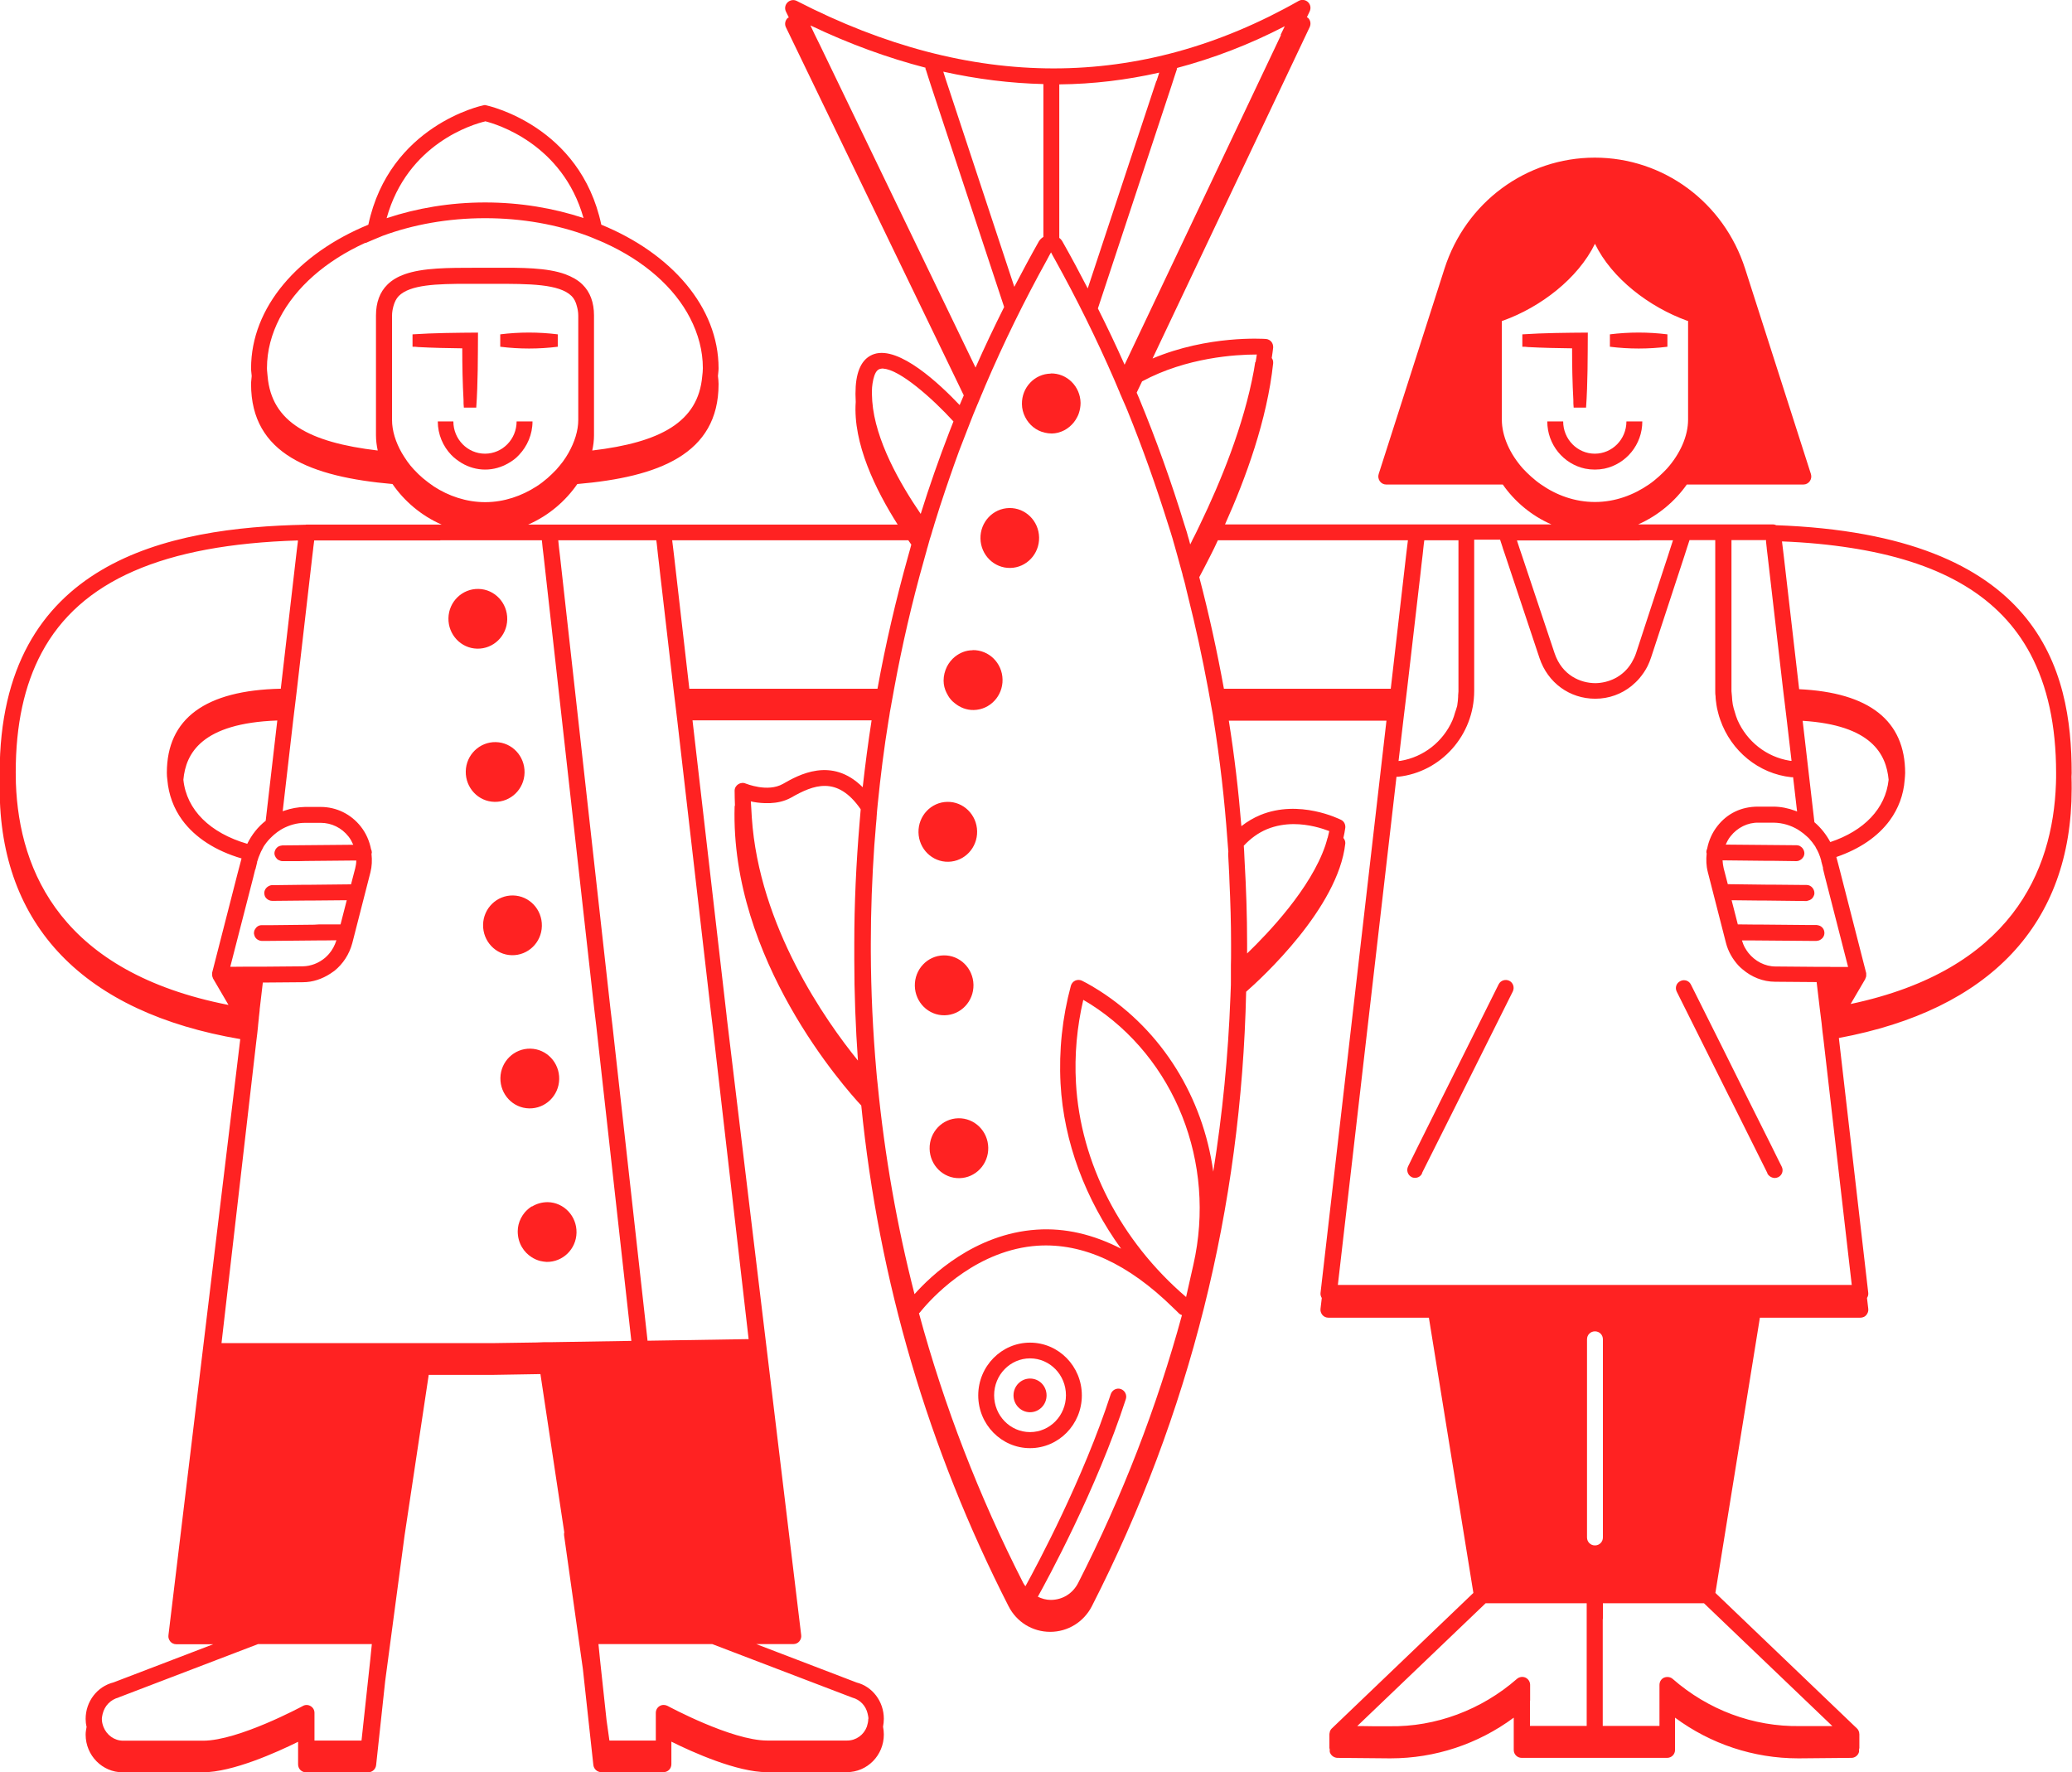 <svg viewBox="0 0 130.39 111.51" xmlns="http://www.w3.org/2000/svg" data-name="Layer 2" id="Layer_2">
  <defs>
    <style>
      .cls-1 {
        fill: #f22;
      }
    </style>
  </defs>
  <g data-name="Layer 1" id="Layer_1-2">
    <g>
      <path d="M111.76,33.04c-.06-.02-.12-.04-.18-.04h-8.49c1.27-.56,2.33-1.47,3.06-2.51h7.34c.16,0,.31-.08.4-.21.09-.13.12-.29.07-.45l-4.14-12.92c-1.34-4.18-5.14-6.99-9.46-6.99s-8.12,2.81-9.46,6.99l-4.14,12.92c-.05.15-.02.32.07.45.09.13.24.21.4.21h7.34c.73,1.05,1.79,1.96,3.06,2.51h-20.54c1.31-2.91,2.65-6.59,3.03-10.14.01-.12-.02-.24-.09-.33.03-.22.07-.44.09-.65.01-.13-.03-.27-.11-.37s-.21-.17-.35-.18c-.17-.01-3.64-.24-7.13,1.23L82.42,1.7c.09-.2.05-.43-.11-.58-.02-.02-.05-.02-.07-.03l.18-.38c.09-.2.05-.43-.11-.58-.16-.15-.4-.18-.59-.07-9.98,5.66-20.6,5.66-31.58,0-.19-.1-.42-.06-.58.09-.15.15-.2.38-.1.58l.18.37s-.06.02-.08.04c-.15.15-.2.38-.1.58l11.19,23.16c-.08.2-.18.41-.26.61-1.24-1.31-3.8-3.73-5.38-3.21-.69.23-1.08.91-1.16,2.03-.02.32-.02.64,0,.96,0,.01,0,.02,0,.03-.18,2.6,1.25,5.52,2.64,7.71h-23.25c1.29-.56,2.36-1.49,3.09-2.55,5.1-.44,8.89-1.87,8.89-6.29,0-.17-.02-.34-.04-.51.01-.16.04-.31.04-.48,0-3.86-2.98-7.24-7.38-9.04-1.33-6.25-7.16-7.49-7.23-7.51l-.1-.02-.1.02c-.07.01-5.9,1.26-7.23,7.51-4.4,1.81-7.38,5.18-7.38,9.04,0,.17.03.32.04.48-.01.17-.04.34-.04.51,0,4.42,3.79,5.84,8.9,6.29.73,1.06,1.8,1.99,3.09,2.55h-8.49s-.05,0-.07.01c-8.62.17-19.25,2.26-19.25,15.62,0,.12.01.23.02.35,0,.21-.02.42-.02.64,0,8.64,5.32,14.09,15.14,15.76l-4.52,37.52c-.02.14.03.28.12.39.09.11.23.17.37.17h2.33l-6.27,2.4c-1.04.26-1.76,1.21-1.76,2.3,0,.17.02.34.06.5-.03.16-.06.32-.06.49,0,1.31,1.05,2.37,2.33,2.37h5.03c1.89,0,4.69-1.27,6.01-1.92v1.42c0,.28.22.5.5.5h3.91c.25,0,.47-.19.5-.45l.57-5.29,1.22-9.16h0s1.52-10.11,1.52-10.11h4.06l2.97-.05,1.5,9.96c-.02.06-.02.13-.01.2l1.18,8.39.66,6.05c.03.25.24.45.5.45h3.91c.28,0,.5-.22.5-.5v-1.42c1.32.66,4.13,1.92,6.01,1.92h5.03c1.29,0,2.33-1.06,2.33-2.37,0-.17-.02-.33-.05-.49.03-.16.05-.33.05-.5,0-1.09-.72-2.03-1.71-2.28l-6.32-2.42h2.34c.14,0,.28-.06.37-.17.09-.11.14-.25.12-.39l-4.69-38.92s0-.02,0-.03l-2.15-18.62h11.27c-.22,1.4-.4,2.8-.56,4.21-1.96-1.96-4.06-.76-5.02-.21-.97.55-2.32-.02-2.34-.02-.15-.07-.33-.05-.47.04s-.23.24-.23.41c0,.31.01.61.02.92,0,.02-.02.04-.02.07-.28,9.64,6.96,17.73,7.97,18.82,1.1,11.01,4.2,21.57,9.27,31.51.51,1,1.51,1.61,2.62,1.61s2.11-.62,2.62-1.61c6.16-12.07,9.41-25.08,9.71-38.67.96-.84,5.79-5.27,6.24-9.33.01-.13-.04-.25-.12-.35.05-.21.09-.43.12-.64.02-.21-.08-.41-.27-.5-.11-.05-2.62-1.31-5.08-.3-.43.18-.82.41-1.19.7-.18-2.23-.44-4.44-.79-6.64h9.92l-4.15,36.02c-.01.11.02.22.08.31l-.08.68c-.02.14.03.28.12.39s.23.17.37.17h6.33l2.8,17.32-8.92,8.54s0,0,0,0c-.06.06-.1.14-.12.22,0,.02,0,.04-.01.06,0,.02-.01.05-.01.07v.87s.01.06.02.09c0,.07-.01.14.02.21.08.19.26.31.46.32l3.25.03s.08,0,.11,0c2.79,0,5.5-.9,7.74-2.56v2.03c0,.28.22.5.5.5h9.15c.28,0,.5-.22.5-.5v-2.03c2.24,1.66,4.95,2.56,7.74,2.56.04,0,.08,0,.11,0l3.25-.03c.2,0,.39-.13.46-.32.03-.07.02-.14.02-.21,0-.03.02-.06.02-.09v-.87s-.01-.05-.01-.07c0-.02,0-.04-.01-.06-.02-.08-.06-.16-.12-.22,0,0,0,0,0,0l-8.92-8.54,2.8-17.32h6.33c.14,0,.28-.06.37-.17s.14-.25.12-.39l-.08-.68c.06-.09.09-.2.08-.31l-1.85-16.05c9.51-1.77,14.65-7.18,14.65-15.68,0-.25,0-.51-.01-.76,0-.08.01-.15.01-.23,0-6.47-1.98-15.01-18.63-15.6ZM30.53,7.63c.69.17,4.87,1.41,6.19,6.09-1.88-.62-3.98-.98-6.19-.98s-4.31.36-6.2.99c1.31-4.72,5.47-5.92,6.2-6.09ZM23.01,15.29c.18-.08.36-.15.54-.23.18-.07.35-.15.53-.22,1.92-.71,4.12-1.11,6.45-1.11s4.52.4,6.44,1.11c.18.07.36.14.54.22.18.07.36.15.54.23,2.47,1.12,4.38,2.78,5.38,4.73.51.99.8,2.05.8,3.15,0,.18-.02.34-.04.51-.25,2.88-2.63,4.16-6.92,4.67.07-.32.11-.64.11-.96v-7.54c0-.81-.24-1.47-.72-1.94-.29-.29-.66-.49-1.08-.65-1.15-.42-2.74-.42-4.51-.41h-.55s-.55,0-.55,0c-1.77,0-3.36,0-4.51.41-.42.15-.79.36-1.08.65-.48.47-.72,1.13-.72,1.94v7.54c0,.32.04.64.11.96-4.3-.51-6.68-1.78-6.93-4.67-.01-.17-.04-.33-.04-.51,0-1.11.29-2.16.8-3.15,1.01-1.95,2.91-3.61,5.39-4.74ZM25.09,18.63c.72-.72,2.38-.77,4.35-.77.17,0,.35,0,.53,0h.56s.56,0,.56,0c2.21,0,4.1,0,4.88.77.16.16.27.38.33.63.05.18.09.37.09.61v6.55c0,.68-.23,1.4-.62,2.09-.1.18-.22.36-.35.54-.13.17-.27.34-.41.5,0,0-.01.01-.02.02-.17.18-.35.35-.54.52-.22.19-.44.36-.69.52-.93.6-2.04.99-3.23.99s-2.31-.39-3.23-.99c-.24-.16-.47-.34-.69-.52-.19-.16-.37-.34-.54-.52,0,0-.01-.01-.02-.02-.15-.16-.29-.33-.41-.5-.13-.18-.24-.36-.35-.54-.39-.68-.62-1.4-.62-2.09v-6.55c0-.23.04-.42.09-.61.07-.25.17-.46.33-.63ZM55.59,23.2c1.02.05,3.07,1.85,4.41,3.32-.02.06-.05.12-.07.18-.07.17-.13.34-.2.51-.65,1.69-1.25,3.4-1.79,5.13-1.3-1.9-2.87-4.64-3.05-7.1-.02-.3-.03-.59-.01-.87.01-.14.04-.33.08-.51.07-.29.18-.57.4-.64.05-.02.11-.02.17-.03.01,0,.02,0,.03,0,.01,0,.03,0,.05,0ZM96.35,29.99c-.18-.16-.35-.33-.51-.5-.83-.93-1.33-2.05-1.33-3.08v-6.21s.05-.01.07-.02c2.37-.85,4.72-2.65,5.79-4.84,1.06,2.19,3.42,3.98,5.79,4.84.02,0,.05.01.07.02v6.21c0,1.03-.5,2.15-1.33,3.08-.16.17-.33.34-.51.5-.2.18-.41.35-.63.5-.96.66-2.12,1.1-3.39,1.1s-2.43-.43-3.39-1.1c-.22-.15-.43-.32-.63-.5ZM96.29,107.02v-.99c0-.2-.11-.37-.29-.46-.18-.08-.39-.05-.54.08-2.23,1.95-5.11,3.03-8.02,2.98h-1s-.72-.01-.72-.01h-.31s8.08-7.73,8.08-7.73h6.36v.49h0v7.23h-3.57v-1.59ZM100.87,96.75c0,.28-.22.5-.5.5s-.5-.22-.5-.5v-12.47c0-.28.22-.5.5-.5s.5.22.5.5v12.47ZM100.87,101.88v-.5h0v-.49h6.36l8.08,7.73h-.31s-.72,0-.72,0h-1c-2.95.05-5.79-1.02-8.02-2.97-.09-.08-.21-.12-.33-.12-.07,0-.14.01-.21.04-.18.08-.29.26-.29.46v2.58h-3.57v-6.73ZM83.54,52.73c-.04.16-.09.32-.14.48-.92,2.7-3.56,5.48-4.92,6.79,0-.04,0-.07,0-.11,0-.17,0-.35,0-.52,0-1.74-.06-3.48-.16-5.22-.01-.21-.02-.43-.03-.65,0-.09-.02-.19-.02-.28.43-.46.91-.81,1.46-1.04.56-.23,1.14-.32,1.68-.32.96,0,1.8.27,2.24.44-.03.14-.07.28-.1.42ZM27.71,34h6.39l.05.49.06.5,3.19,28.54.06.5.06.5,2.21,19.85-4.96.08h-.5s-.5.02-.5.02l-2.68.04H13.94l2.19-19,.06-.49.05-.47h0s0-.03,0-.03l.05-.47v-.03s.05-.44.05-.44v-.06s.2-1.7.2-1.7h.11s2.41-.02,2.41-.02c.63,0,1.22-.21,1.73-.54.09-.06.18-.12.26-.18.53-.43.93-1.03,1.12-1.74l1.14-4.45c.1-.39.11-.77.07-1.16,0-.03.02-.07.02-.1,0-.07-.02-.14-.05-.2-.1-.51-.31-1-.64-1.42-.62-.79-1.54-1.24-2.53-1.24h-.99c-.44.01-.87.09-1.28.23-.04.01-.08.03-.12.04l.66-5.72.06-.5.06-.49h0s.06-.5.06-.5l.06-.5.96-8.32.06-.5v-.02s.06-.47.06-.47v-.02h7.94ZM41.1,34h.2l.03.22.03.27.04.38.08.68.08.72.08.68.74,6.39.06.5.06.49h0s.06.5.06.5l.06.5,2.1,18.21.06.5.06.5,2.27,19.73h-.11s-6.25.1-6.25.1l-2.21-19.84-.06-.5-.06-.5-3.18-28.54-.06-.5-.05-.49h6ZM65.66,5.3v9.61c-.12.07-.22.17-.29.29-.53.94-1.04,1.89-1.54,2.85l-4.12-12.47-.18-.54-.17-.53c2.12.47,4.22.73,6.3.78ZM91.78,34v9.51c0,.09-.02.16-.02.25,0,.03,0,.05,0,.08-.01.17-.02.34-.05.5,0,.04-.01.07-.02.11-.03.13-.08.25-.12.38-.05.17-.1.34-.17.5-.59,1.34-1.81,2.31-3.27,2.55-.04,0-.08,0-.12.01l.3-2.56.06-.5.06-.49h0s.06-.5.06-.5l.06-.5.74-6.39.08-.68.08-.72.08-.68.04-.38.03-.27.03-.22h2.18ZM103.19,34h2.09l-.16.49-.16.5-1.27,3.87-.5,1.53-.23.7c-.07.22-.17.41-.27.59-.55.94-1.5,1.3-2.29,1.31h0c-.94,0-2.1-.49-2.57-1.88l-2.04-6.11-.17-.5-.16-.49h7.73ZM94.57,34.49l.17.5,2.14,6.42c.52,1.56,1.9,2.56,3.51,2.56h0c.87,0,1.66-.3,2.29-.81.18-.15.35-.31.5-.49.19-.23.36-.47.5-.75.08-.17.16-.35.22-.54l2.1-6.4.16-.5.16-.49h1.62v9.51c0,.11,0,.21.02.32,0,.16.03.33.05.49,0,0,0,0,0,.01.02.17.06.33.1.49.04.17.09.34.15.5.68,1.94,2.4,3.38,4.47,3.6.04,0,.08,0,.11,0l.25,2.16s-.08-.04-.12-.05c-.43-.16-.9-.26-1.38-.26h-.96c-1.05,0-1.94.43-2.56,1.23-.33.42-.54.91-.64,1.42-.03.06-.05.13-.05.2,0,.04.01.07.02.1-.04.38-.03.77.07,1.16l1.14,4.45c.14.56.43,1.05.8,1.45.08.08.16.16.25.23.56.48,1.28.78,2.05.78l2.5.02h.11s.2,1.69.2,1.69l.06.48.06.48h0s0,.02,0,.02c0,0,0,0,0,0l.05.46.06.48,1.78,15.45h-32.34l3.69-31.98s.08,0,.11,0c2.68-.29,4.78-2.6,4.78-5.41v-9.51h1.63l.16.49ZM114.71,54.63l.12.49,1.47,5.73h-1.07s-.11-.01-.11-.01h-.39s-.11,0-.11,0h-.39s-.11,0-.11,0l-2.38-.02c-.68,0-1.3-.34-1.71-.85-.08-.1-.15-.21-.22-.33-.08-.14-.14-.3-.19-.46h.34s.32,0,.32,0l3.65.03h.11s.27,0,.27,0h0s.08-.01.11-.02c.04,0,.08-.02.11-.04.16-.08.28-.24.28-.44,0-.24-.16-.43-.38-.48-.04,0-.07-.02-.11-.02h0s-.39,0-.39,0h-.11s-3.21-.03-3.21-.03h-.32s-.93-.01-.93-.01l-.39-1.52,1.81.02h.32s2.55.03,2.55.03h.03s0,0,0,0c.03,0,.05-.01.08-.02.16-.03.29-.12.36-.26.04-.07.06-.14.06-.22,0-.13-.05-.24-.12-.33-.09-.11-.22-.18-.37-.18h-.04s-.11,0-.11,0l-2.1-.02h-.32s-2.39-.03-2.39-.03l-.26-1c-.04-.17-.06-.34-.07-.5l2.79.03h.42s1.44.02,1.44.02h0c.12,0,.22-.05.31-.12.04-.03.07-.07.1-.11.01-.02.03-.04.04-.06.03-.06.05-.13.05-.2,0-.11-.04-.21-.1-.3-.02-.03-.04-.05-.06-.07-.04-.03-.08-.06-.12-.09-.06-.03-.13-.05-.21-.05l-4.46-.04c.08-.18.17-.36.3-.52.43-.55,1.09-.88,1.77-.86h.96c.55.01,1.07.17,1.52.44.04.03.08.06.12.08.15.1.29.21.43.34.04.04.09.08.13.12.15.16.28.33.4.51.02.04.04.08.06.12.05.09.1.17.14.27.01.02.02.05.03.07.06.14.11.29.15.44,0,0,0,0,0,0v.03s.12.45.12.45ZM115.18,52.99c-.26-.48-.59-.9-1-1.25l-.74-6.38c4.33.27,5.26,2.09,5.41,3.71-.19,1.81-1.54,3.21-3.67,3.92ZM111.13,34.03l.05.46v.02s.06.5.06.5l.96,8.31.06.5.06.49h0s.06.5.06.5l.06.5.3,2.57s-.08,0-.12-.01c-1.47-.24-2.69-1.22-3.28-2.56-.07-.16-.12-.33-.17-.5-.05-.16-.1-.32-.13-.49,0,0,0,0,0-.01-.03-.16-.04-.32-.05-.49,0-.11-.03-.21-.03-.32v-9.51h2.18s0,.03,0,.03ZM77.29,53.65s0,.09,0,.14c.02.26.02.52.04.77,0,0,0,.01,0,.02.02.3.03.6.04.9.06,1.3.1,2.6.1,3.9,0,.17,0,.35,0,.52,0,.28,0,.56-.01.83,0,.17,0,.33,0,.5,0,.16,0,.32,0,.49h0c0,.18,0,.34-.01.5,0,.17-.02.33-.02.5-.14,3.72-.5,7.39-1.08,11.01-.64-4.64-3.19-8.85-7.17-11.39-.66-.42-1.08-.62-1.1-.63-.13-.06-.29-.06-.42,0-.13.06-.23.18-.27.32-.54,2-.76,4.08-.65,6.16.2,3.68,1.57,7.29,3.81,10.39-1.75-.9-3.52-1.32-5.31-1.2-3.91.26-6.67,2.91-7.69,4.06-1.11-4.32-1.88-8.73-2.32-13.21-.03-.27-.06-.54-.08-.81-.22-2.49-.34-5.01-.35-7.54,0-.17,0-.35,0-.52,0-2.06.08-4.11.22-6.16.02-.29.05-.57.07-.86,0,0,0,0,0,0,.02-.28.04-.55.07-.83,0-.01,0-.03,0-.04.02-.28.04-.55.07-.83.18-1.79.4-3.56.69-5.33.03-.17.06-.33.08-.5.03-.16.06-.33.09-.49,0,0,0,0,0-.01.03-.16.06-.33.09-.49.03-.17.06-.33.09-.5.5-2.72,1.12-5.41,1.87-8.06.03-.1.05-.19.08-.29.03-.11.06-.21.09-.32.01-.04.02-.08.03-.12,0-.02.01-.04.02-.06.04-.14.08-.29.12-.43,0-.02.01-.04.02-.06,0,0,0,0,0-.01,0-.01,0-.02.01-.04.05-.15.1-.3.14-.45.01-.05.03-.09.04-.14.04-.12.08-.24.11-.36.22-.72.45-1.43.69-2.14.08-.24.17-.49.25-.73.2-.58.4-1.15.61-1.72.08-.21.16-.41.24-.62.1-.27.2-.53.31-.8.08-.2.15-.39.23-.59.04-.11.09-.22.13-.33.07-.18.15-.35.22-.53.01-.03.02-.06.04-.09.07-.18.15-.35.22-.53.01-.03.02-.06.04-.09.07-.18.15-.35.22-.53,1.16-2.71,2.46-5.36,3.89-7.94.08-.15.16-.31.25-.46.08.15.16.31.25.46,1.36,2.45,2.6,4.96,3.72,7.53.04.09.07.17.11.26.03.07.06.14.09.21.04.1.08.2.13.3,0,0,0,0,0,.01.01.03.03.06.04.1.01.03.02.06.04.09.04.09.08.18.12.28.02.05.05.11.07.16.01.03.03.06.04.09.03.08.07.15.1.23.04.1.08.2.12.29.94,2.32,1.78,4.69,2.53,7.08.05.17.11.33.16.5.05.16.1.32.15.49,0,0,0,0,0,.01.05.16.09.33.14.49.05.17.09.33.14.5.05.18.1.36.15.55.06.22.12.44.18.65,0,.01,0,.02,0,.03.06.22.13.44.18.66,0,0,0,.01,0,.02.06.23.11.46.17.7.48,1.9.89,3.81,1.25,5.74.03.17.06.33.09.5.03.16.06.33.09.49,0,0,0,0,0,.01.03.16.06.33.09.49.03.17.06.33.08.5.4,2.5.69,5.03.87,7.56.02.25.04.51.06.76ZM66.12,100.68c-.29,0-.56-.08-.81-.2.54-.97,3.69-6.73,5.54-12.44.08-.26-.06-.54-.32-.63-.26-.09-.54.06-.63.32-1.73,5.33-4.62,10.73-5.37,12.09-.05-.07-.1-.13-.14-.21-2.79-5.47-4.98-11.14-6.56-16.97.02-.02.04-.03.06-.05,0,0,.09-.12.25-.3.79-.91,3.44-3.65,7.16-3.9,2.86-.18,5.71,1.14,8.52,3.9.12.12.24.22.36.35.06.06.12.09.2.12-1.58,5.79-3.76,11.42-6.53,16.85-.34.67-.99,1.07-1.73,1.07ZM67.71,68.15c-.1-1.76.06-3.52.46-5.23.13.08.28.17.45.27,5.32,3.39,7.93,9.98,6.48,16.39l-.46,2.04c-4.12-3.53-6.65-8.44-6.93-13.47ZM88.54,34.49l-.06.5-.96,8.35h-10.5c-.43-2.36-.94-4.7-1.55-7.02.21-.4.45-.85.69-1.33.08-.17.16-.33.25-.5.08-.16.15-.32.23-.49h11.96l-.06.49ZM78.99,22.79c-.03.17-.05.33-.08.5-.64,3.51-2.12,7.08-3.39,9.71-.08.17-.16.34-.24.5-.08.17-.17.33-.25.49,0,0,0,0,0,.01-.04.09-.09.18-.13.26-.02-.09-.05-.17-.07-.26,0,0,0,0,0-.01-.05-.16-.1-.33-.14-.49-.05-.17-.11-.33-.16-.5-.82-2.68-1.77-5.33-2.84-7.92-.05-.13-.11-.25-.16-.37l.08-.17.26-.54c2.8-1.51,5.91-1.69,7.17-1.69h.05c-.02.16-.05.33-.08.49ZM80.61,2.21l-.35.74-9.49,20c-.53-1.19-1.09-2.37-1.68-3.54l4.64-14.04.18-.56.15-.45s0-.05,0-.08c2.29-.61,4.56-1.47,6.79-2.63l-.26.54ZM72.77,5.09l-.18.54-4.14,12.52c-.51-.99-1.04-1.98-1.59-2.95-.05-.09-.12-.17-.2-.23V5.31c2.12-.02,4.21-.27,6.29-.74l-.17.53ZM58.26,4.37l.13.41.18.56,4.62,13.98c-.63,1.26-1.23,2.52-1.8,3.81L51.61,2.86l-.35-.71-.26-.55c2.43,1.16,4.85,2.04,7.24,2.66,0,.04,0,.08.01.12ZM57.35,34.26c-.02.08-.04.15-.06.23-.05.17-.09.33-.14.5-.77,2.75-1.42,5.53-1.93,8.35h-11.84l-.96-8.35-.06-.5-.06-.49h14.86c.06.09.12.17.18.26ZM16.07,54.72l.11-.45v-.04s.03-.08.03-.08c.03-.13.08-.24.13-.36.05-.13.11-.26.18-.38.02-.03.03-.06.04-.08.03-.06.06-.11.1-.16.13-.19.28-.36.45-.52.04-.04.08-.08.13-.12.13-.11.27-.22.42-.31.04-.02.08-.05.12-.07.43-.23.91-.37,1.42-.37h.96s.01,0,.02,0c.68,0,1.32.31,1.75.86.13.16.22.34.3.52l-4.46.04s-.07.01-.11.02c-.04.01-.08.02-.12.04-.08.04-.15.11-.2.19-.04.07-.07.16-.07.25,0,.1.04.18.08.25.03.04.06.08.09.11.03.03.07.05.11.07.07.03.14.06.22.06h1.04s.42-.01.42-.01l3.19-.03c0,.17-.03.34-.07.5l-.26,1-2.8.03h-.32s-1.6.02-1.6.02h-.11s-.13,0-.13,0c-.1,0-.19.04-.27.09-.05.03-.09.07-.13.12-.06.08-.1.18-.1.29,0,.07.02.14.04.2.02.05.06.1.1.14.09.09.22.15.36.15h.01s.11,0,.11,0l2.04-.02h.32s2.21-.02,2.21-.02l-.39,1.52h-1.33s-.32.02-.32.02l-2.71.03h-.11s-.39,0-.39,0h-.1s0,0-.01,0c-.19,0-.34.12-.42.27-.04.07-.06.15-.06.23,0,.04.01.07.02.11.04.18.17.31.35.36.04.01.07.02.11.02,0,0,.01,0,.02,0h.37s.11,0,.11,0l3.15-.03h.32s.74-.01.74-.01c-.1.32-.26.62-.47.86-.08.09-.16.17-.24.24-.39.33-.88.53-1.41.54l-2.28.02h-.11s-.39,0-.39,0h-.11s-.39,0-.39,0h-.11s-1.17.01-1.17.01l1.45-5.64.12-.49ZM17.45,45.34l-.73,6.31c-.49.38-.88.88-1.16,1.45-2.33-.68-3.82-2.12-4.02-4.03.15-1.67,1.16-3.56,5.91-3.73ZM18.75,34.04l-.06.48-.06.51-.96,8.31c-4.75.1-7.17,1.88-7.17,5.29,0,.15.01.29.03.43.08.95.4,1.81.94,2.55.81,1.1,2.09,1.93,3.73,2.41l-.11.42-.13.49-1.61,6.28s0,.05,0,.07c0,.03,0,.06,0,.1,0,.05.02.1.04.14,0,.02,0,.04.02.06l.97,1.66c-10.43-2.04-13.18-8.32-13.38-13.96,0-.23-.01-.45-.01-.68,0-2.99.54-5.48,1.63-7.52,2.43-4.55,7.67-6.81,16.12-7.07ZM7.48,106.81l8.76-3.35h7.16l-.05.49-.05.5-.55,5.08h-2.96v-1.74c0-.18-.09-.34-.25-.43-.15-.09-.34-.09-.49,0-.04.02-4.04,2.18-6.27,2.18h-5.03c-.56,0-1.04-.36-1.24-.87-.06-.16-.1-.32-.1-.5,0-.11.03-.21.05-.32.12-.49.48-.89,1.01-1.03ZM54.64,108.16c0,.18-.04.34-.09.5-.19.51-.67.87-1.24.87h-5.03c-2.24,0-6.23-2.16-6.27-2.18-.08-.04-.16-.06-.24-.06-.09,0-.18.02-.26.07-.15.09-.24.25-.24.43v1.74h-2.92l-.18-1.28-.41-3.8-.05-.5-.05-.49h7.16l8.82,3.37c.49.13.85.52.96,1.01.02.1.05.21.05.32ZM48.46,50.54c.44-.02.9-.11,1.33-.35,1.4-.8,2.89-1.4,4.37.73,0,.05,0,.11-.01.17-.02.24-.04.48-.06.72-.21,2.51-.33,5.04-.33,7.57,0,.18,0,.35,0,.52,0,.15,0,.31,0,.46,0,2.14.08,4.27.23,6.38-2.02-2.49-6.23-8.45-6.68-15.31-.01-.17-.02-.35-.03-.52,0-.16-.03-.32-.03-.48.25.06.55.1.87.11,0,0,.02,0,.03,0,.1,0,.21,0,.31,0ZM129.39,48.63c0,.22,0,.45-.01.68-.19,5.55-2.86,11.74-12.92,13.87l.92-1.57s0-.04.02-.06c.02-.05.04-.09.04-.14,0-.03,0-.06,0-.1,0-.02,0-.05,0-.07l-1.64-6.4-.13-.5-.11-.41c1.46-.5,2.61-1.28,3.36-2.3.54-.74.87-1.6.94-2.55.01-.14.03-.29.03-.43,0-3.29-2.24-5.07-6.67-5.28l-.96-8.31-.06-.5-.06-.49c1.56.06,3,.2,4.34.41.14.02.29.05.43.07,5.42.92,8.97,3.07,10.85,6.58,1.09,2.04,1.63,4.53,1.63,7.52Z" class="cls-1"></path>
      <path d="M64.82,84.49c-1.8,0-3.26,1.49-3.26,3.32s1.46,3.32,3.26,3.32,3.26-1.49,3.26-3.32-1.46-3.32-3.26-3.32ZM64.82,90.12c-1.25,0-2.26-1.04-2.26-2.32s1.01-2.32,2.26-2.32,2.26,1.04,2.26,2.32-1.01,2.32-2.26,2.32Z" class="cls-1"></path>
      <path d="M64.82,86.75c-.57,0-1.04.47-1.04,1.06s.47,1.06,1.04,1.06,1.04-.47,1.04-1.06-.46-1.06-1.04-1.06Z" class="cls-1"></path>
      <path d="M60.31,70.37c-1.02.02-1.83.88-1.81,1.92.02,1.04.86,1.87,1.88,1.85,1.02-.02,1.83-.88,1.81-1.92-.02-1.04-.86-1.87-1.89-1.85Z" class="cls-1"></path>
      <path d="M61.26,61.97c-.02-1.04-.86-1.87-1.88-1.85-1.02.02-1.83.88-1.81,1.92.02,1.04.86,1.87,1.88,1.85,1.02-.02,1.83-.88,1.81-1.92Z" class="cls-1"></path>
      <path d="M61.2,40.92c-.42,0-.79.16-1.1.4h0c-.21.17-.38.38-.51.63,0,0,0,0,0,0-.13.27-.21.56-.21.88,0,.28.07.54.19.78,0,0,.01.02.02.03.09.19.21.36.36.5.04.04.09.07.13.11.33.27.74.44,1.2.43,1.02-.02,1.83-.88,1.81-1.92-.02-1.04-.86-1.87-1.89-1.85Z" class="cls-1"></path>
      <path d="M30.03,40.82c1.02.02,1.87-.8,1.89-1.84.02-1.04-.79-1.9-1.81-1.92-1.02-.02-1.87.8-1.89,1.84-.02,1.04.79,1.9,1.81,1.92Z" class="cls-1"></path>
      <path d="M29.31,48.54c-.02,1.04.79,1.9,1.81,1.92,1.02.02,1.87-.8,1.89-1.84.02-1.04-.79-1.9-1.81-1.92-1.02-.02-1.87.8-1.89,1.84Z" class="cls-1"></path>
      <path d="M30.4,58.19c-.02,1.04.79,1.9,1.81,1.92,1.02.02,1.87-.8,1.89-1.84s-.79-1.9-1.81-1.92c-1.02-.02-1.87.8-1.89,1.84Z" class="cls-1"></path>
      <path d="M31.49,67.83c-.02,1.04.79,1.9,1.81,1.92,1.02.02,1.87-.8,1.89-1.84.02-1.04-.79-1.9-1.81-1.92-1.02-.02-1.87.8-1.89,1.84Z" class="cls-1"></path>
      <path d="M33.47,75.91c-.17.11-.32.24-.45.39-.18.22-.32.48-.39.77-.03.13-.05.27-.05.41,0,.37.09.71.27,1.01.15.25.35.46.6.62.17.11.35.19.54.24.13.03.26.05.4.06,1.02.02,1.87-.8,1.89-1.84.02-1.04-.79-1.9-1.81-1.92-.37,0-.71.1-1,.28Z" class="cls-1"></path>
      <path d="M66.12,23.51c-1.02.02-1.83.88-1.81,1.92,0,.29.08.57.2.81.25.5.7.87,1.25.99.14.03.28.05.43.05.13,0,.26-.02.38-.05.28-.07.53-.2.74-.38.2-.17.36-.37.48-.61.04-.07.07-.15.1-.23.07-.21.11-.43.11-.66-.02-1.04-.86-1.87-1.88-1.85Z" class="cls-1"></path>
      <path d="M59.68,54.23c1.02-.02,1.83-.88,1.81-1.92-.02-1.04-.86-1.87-1.88-1.85s-1.83.88-1.81,1.92c.02,1.04.86,1.87,1.88,1.85Z" class="cls-1"></path>
      <path d="M63.51,31.97c-1.02.02-1.83.88-1.81,1.92.02,1.04.86,1.87,1.88,1.85,1.02-.02,1.83-.88,1.81-1.92-.02-1.04-.86-1.87-1.88-1.85Z" class="cls-1"></path>
      <path d="M29.09,21.92c0,1.08.02,2.16.08,3.25,0,.16,0,.32.02.48h.78c.11-1.57.1-3.14.11-4.72-1.37.01-2.75.02-4.12.11v.78c.12,0,.23,0,.35.02.93.05,1.85.07,2.78.08Z" class="cls-1"></path>
      <path d="M35.1,21.82v-.78c-1.21-.15-2.42-.15-3.62,0v.78c1.21.15,2.42.15,3.62,0Z" class="cls-1"></path>
      <path d="M99.01,25.17c0,.16,0,.32.02.48h.78c.11-1.57.1-3.14.11-4.72-1.37.01-2.75.02-4.12.11v.78c.12,0,.23,0,.35.02.93.05,1.85.07,2.78.08,0,1.08.02,2.16.08,3.25Z" class="cls-1"></path>
      <path d="M104.93,21.82v-.78c-1.21-.15-2.42-.15-3.62,0v.78c1.21.15,2.42.15,3.62,0Z" class="cls-1"></path>
      <path d="M100.97,29.49c1.36-.29,2.38-1.51,2.38-2.97h-1c0,1.12-.89,2.03-1.99,2.03s-1.99-.91-1.99-2.03h0s-1,0-1,0c0,1.46,1.02,2.68,2.38,2.97.2.04.4.06.61.06s.41-.02.61-.06Z" class="cls-1"></path>
      <path d="M28.55,26.52h0s-1,0-1,0c0,.82.33,1.57.85,2.11.2.21.43.37.67.52.43.25.93.4,1.46.4s1.03-.15,1.46-.4c.25-.14.48-.31.67-.52.52-.55.85-1.29.85-2.11h-1c0,1.12-.89,2.03-1.99,2.03s-1.99-.91-1.99-2.03Z" class="cls-1"></path>
      <path d="M90.5,69.59l-.25.5-1.01,2.03-.38.77-.25.51c-.12.25-.02.55.22.67.07.04.15.05.22.05,0,0,0,0,0,0,.18,0,.36-.1.44-.28v-.03s1.87-3.73,1.87-3.73l.25-.5.25-.5,3.34-6.69c.12-.25.02-.55-.22-.67-.25-.12-.55-.02-.67.22l-3.56,7.14-.25.5Z" class="cls-1"></path>
      <path d="M108.86,69.09l.25.5.25.5,1.86,3.73v.03c.1.17.27.27.46.28,0,0,0,0,0,0,.08,0,.15-.02.22-.05.25-.12.35-.42.22-.67l-.25-.5-.38-.77-1.02-2.04-.25-.5-.25-.5-1.57-3.16-.45-.9-1.54-3.08c-.12-.25-.42-.35-.67-.22-.25.12-.35.42-.22.67l3.34,6.69Z" class="cls-1"></path>
    </g>
  </g>
</svg>